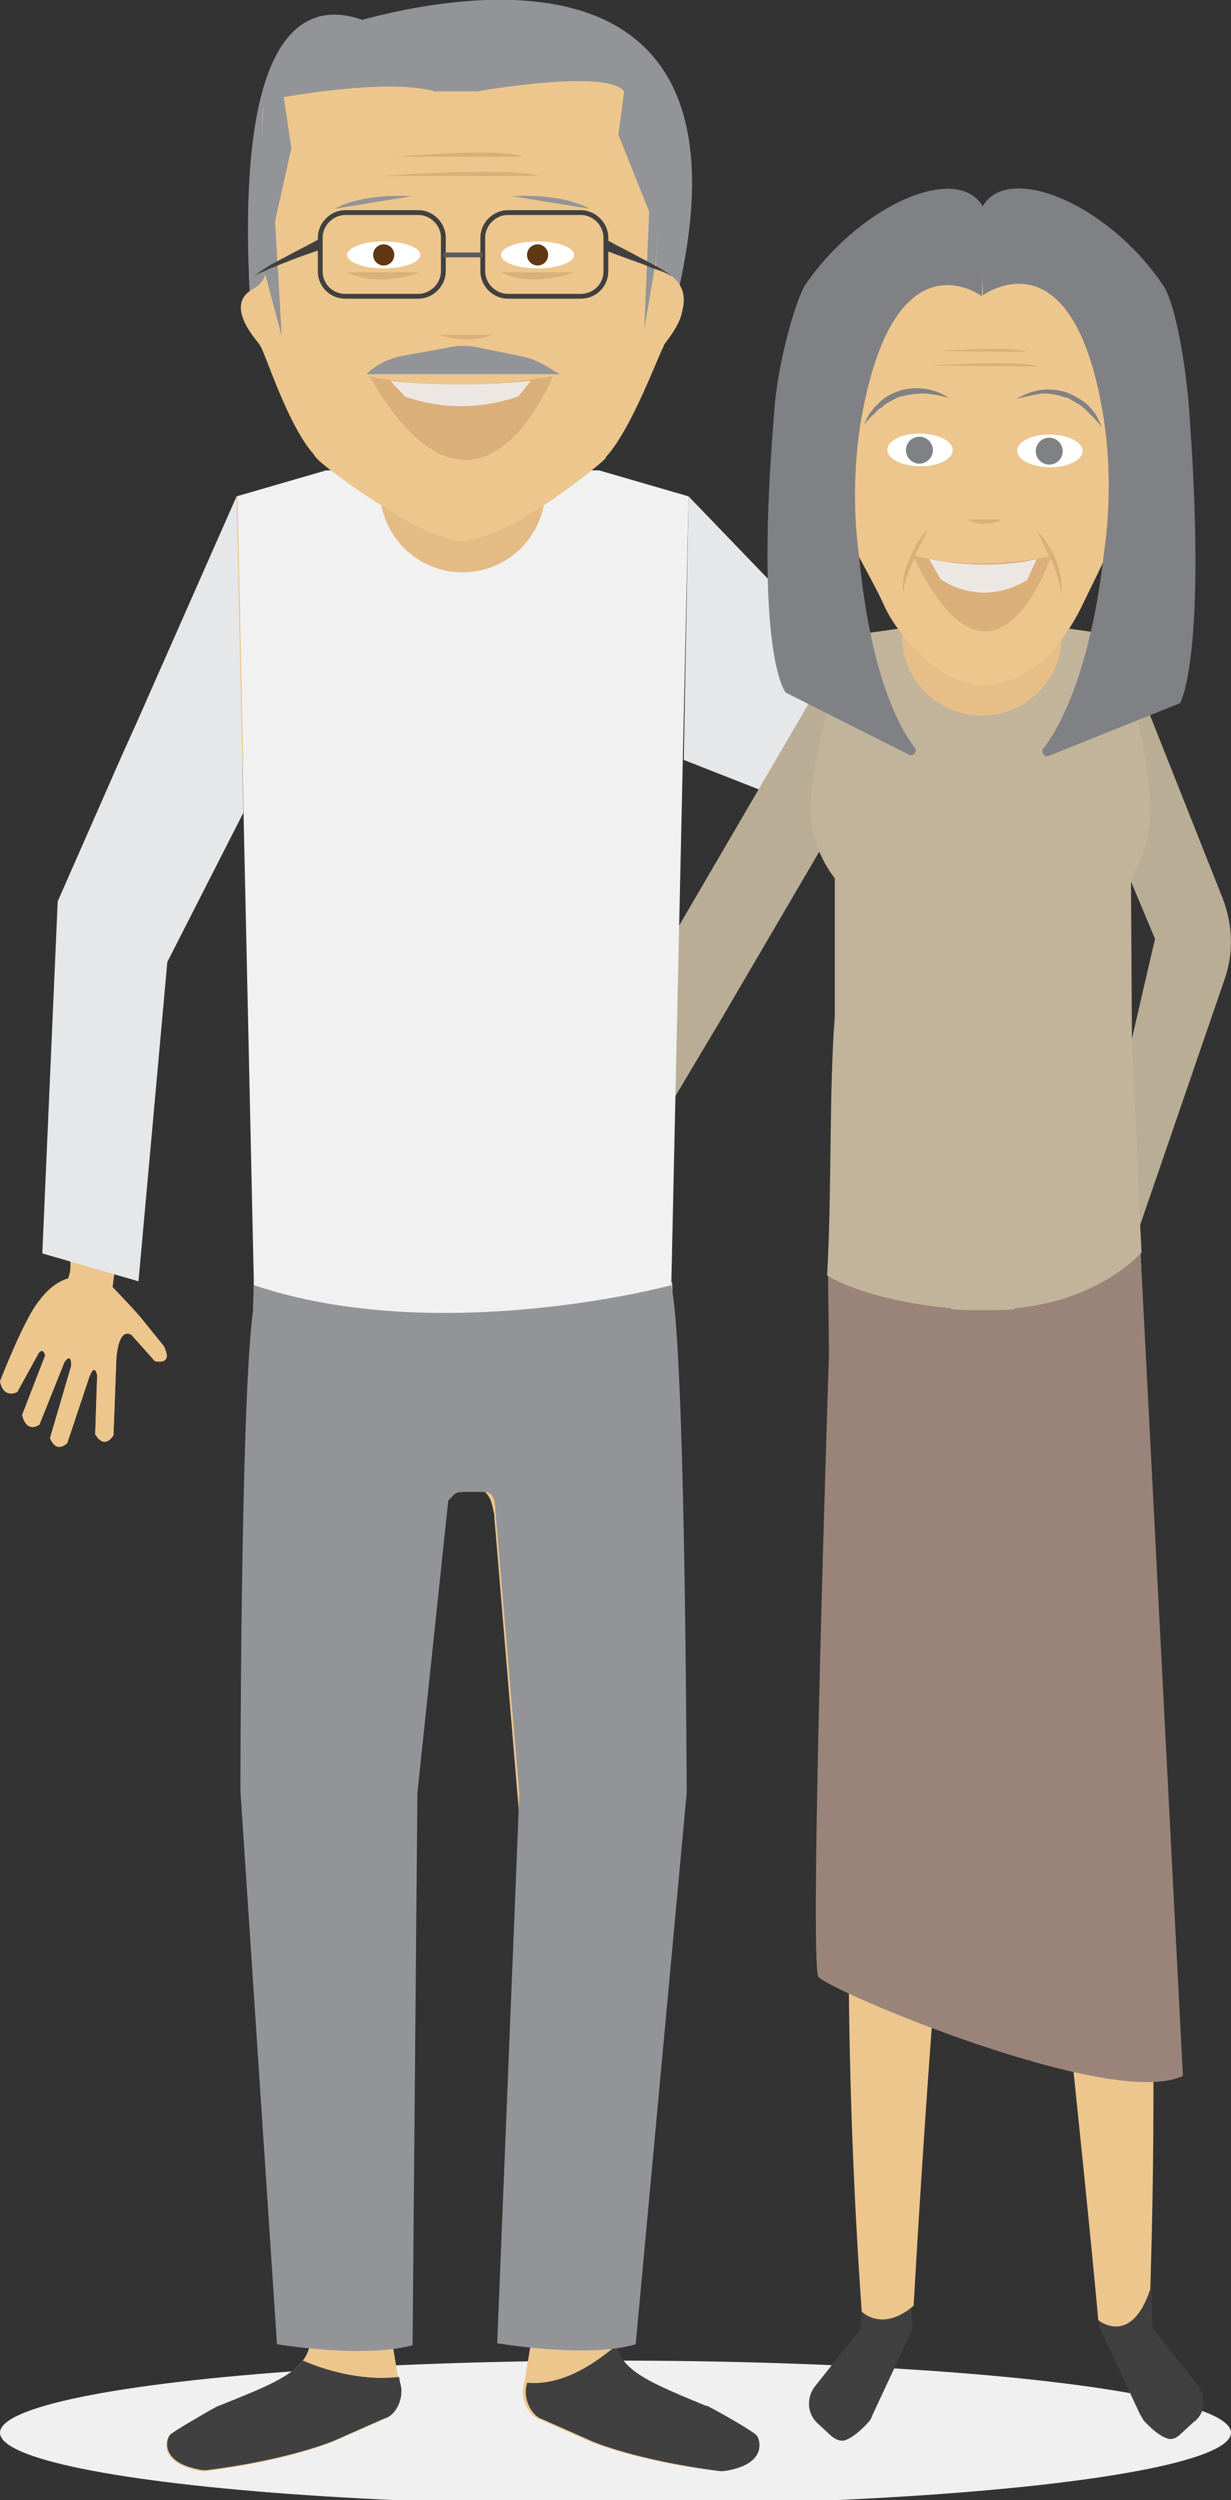 <?xml version="1.0" encoding="utf-8"?>
<!-- Generator: Adobe Illustrator 22.0.1, SVG Export Plug-In . SVG Version: 6.00 Build 0)  -->
<svg version="1.1" id="Layer_1" xmlns="http://www.w3.org/2000/svg" xmlns:xlink="http://www.w3.org/1999/xlink" x="0px" y="0px"
	 width="128px" height="259.9px" viewBox="0 0 128 259.9" style="enable-background:new 0 0 128 259.9;" xml:space="preserve">
<rect x="0" y="0" width="128" height="259.9" fill="#333333" stroke="none"/>
<style type="text/css">
	.st0{fill:#F0F0F0;}
	.st1{fill:#EDC68D;}
	.st2{fill:#404041;}
	.st3{fill:#929497;}
	.st4{fill:#9A8479;}
	.st5{fill:#E6E7E8;}
	.st6{fill:#B9AD95;}
	.st7{fill:#AC2625;}
	.st8{fill:#C1B49A;}
	.st9{fill:#E05D39;}
	.st10{fill:#E4BB83;}
	.st11{fill:#F1F1F2;}
	.st12{fill:#E4BB84;}
	.st13{fill:#DBAF79;}
	.st14{fill:#EDE7E4;}
	.st15{fill:#FFFFFF;}
	.st16{fill:#603813;}
	.st17{fill:none;stroke:#404041;stroke-width:0.5;stroke-miterlimit:10;}
	.st18{fill:none;stroke:#58595B;stroke-width:0.5;stroke-miterlimit:10;}
	.st19{fill:#E7BE88;}
	.st20{fill:#808184;}
</style>
<ellipse class="st0" cx="64" cy="252.9" rx="64" ry="7.5"/>
<g>
	<path class="st1" d="M78.7,253.2c-0.3-0.4-3.8-2.4-4.8-2.9c-0.2-0.1-0.3-0.2-0.5-0.2c-7.9-3.2-10.3-4.3-9.2-9.7
		c1.1-6.5,4.4-27.3,4.2-49.2c-0.3-27.1,1.8-51.6,1.7-52.8c0-0.2,0-0.3-0.1-0.5l-0.1-4.6H26.4l-0.1,4.6c0,0.2-0.1,0.3-0.1,0.5
		c0,1.2,2,25.6,1.7,52.8c-0.2,21.9,3.1,42.7,4.2,49.2l0,0c1.1,5.4-1.3,6.5-9.2,9.7c-0.2,0.1-0.3,0.1-0.5,0.2
		c-0.9,0.5-4.4,2.5-4.8,2.9c-0.4,0.4-1.1,2.8,2.9,3.6c0.4,0.1,0.8,0.1,0.8,0.1c8.8-1.1,13.4-3.1,13.4-3.1l5.2-2.3
		c1.2-0.3,2.1-2.2,1.6-3.7l-1.1-6.6l1.2-47.5l3-36c0-0.2,0-0.4,0.1-0.6c0.1-0.2,0.1-0.5,0.2-0.9c0.3-0.9,1-1.6,1.9-1.6h2.4
		c0.8,0,1.6,0.6,1.9,1.6c0.1,0.4,0.2,0.7,0.2,0.9c0.1,0.2,0.1,0.4,0.1,0.6l3,36l1.2,47.5l-1.1,6.6c-0.5,1.5,0.5,3.4,1.6,3.7l5.2,2.3
		c0,0,4.6,2,13.4,3.1c0,0,0.3,0,0.8-0.1C79.8,256,79,253.6,78.7,253.2z"/>
	<path class="st2" d="M41.5,247.1c-3.3,0.4-7-0.4-10-1.7c-1.3,1.7-4,2.8-8.5,4.6c-0.2,0.1-0.3,0.1-0.5,0.2c-0.9,0.5-4.4,2.5-4.8,2.9
		c-0.4,0.4-1.1,2.8,2.9,3.6c0.4,0.1,0.8,0.1,0.8,0.1c8.8-1.1,13.4-3.1,13.4-3.1l5.2-2.3c1.2-0.3,2.1-2.2,1.6-3.7L41.5,247.1z"/>
	<path class="st2" d="M78.7,253.2c-0.3-0.4-3.8-2.4-4.8-2.9c-0.2-0.1-0.3-0.2-0.5-0.2c-5.8-2.4-8.7-3.6-9.3-6.3
		c-2.8,2.4-6,4.2-9.3,3.9l0,0.1c-0.5,1.5,0.5,3.4,1.6,3.7l5.2,2.3c0,0,4.6,2,13.4,3.1c0,0,0.3,0,0.8-0.1
		C79.8,256,79,253.6,78.7,253.2z"/>
	<path class="st3" d="M70,134.8l-0.4-2.2L27.1,132l-0.7,1.2c0,0-0.1,3-0.1,3.1c-1.3,9.9-1.3,49.9-1.3,49.9l3.8,57.5
		c0,0,9,1.5,14.1,0.1l0.5-57.4l3.2-30.3c0-0.1,0-0.1,0.1-0.2c0.1-0.1,0.1-0.1,0.2-0.2c0.3-0.3,0.4-0.6,1.3-0.6h2.2
		c0.9,0,1.1,1,1.1,1.8l2.5,29.6l-2.3,57.1c0,0,9.5,1.6,14.4,0.1l5.3-57.3C71.4,186.6,71.3,144.6,70,134.8z"/>
	<g>
		<g>
			<path class="st2" d="M89.6,236.9l-0.1,5.2l-4.7,5.9c-1,1.2-0.9,3,0.3,4l1.3,1.2c0.8,0.7,1.4,0.5,1.4,0.5c1.1-0.3,2.5-1.9,2.5-1.9
				c0.2-0.2,0.3-0.4,0.4-0.7l4.2-9c0,0-0.4-2.5,0.2-8L89.6,236.9z"/>
			<path class="st2" d="M124.5,247.9l-4.7-5.9l-0.1-6l-5.4-2.3v8.2l4.2,9c0.1,0.2,0.3,0.5,0.4,0.7c0,0,1.4,1.6,2.5,1.9
				c0,0,0.6,0.3,1.4-0.5l1.3-1.2C125.3,251,125.5,249.2,124.5,247.9z"/>
		</g>
	</g>
	<path class="st1" d="M86.4,127.5c0,0-1,26.7,2.3,53.4c0,0-1.5,25.4,0.9,59.4c0,0,2.1,2.2,5.4-0.6c0,0,2.5-45.3,4.9-58.9
		c0,0,0.6-15.5,2.3-29.5c0.1-1.1,1.7-1.1,1.8,0c0.9,9.9,3.2,25.8,4.3,32.7c0,0,4.4,40.6,5.9,57.2c0,0,3.4,2.8,5.4-3.2
		c0,0,1.3-35.3-1.2-53.2c0,0,1-47.3,0-57.4C118.5,127.5,102.3,136.2,86.4,127.5z"/>
	<path class="st4" d="M86.2,140.7c0,0-2.1,63.4-1.1,64.8s30.5,13.9,37.9,10.3l-4.4-85.5l-32.5,2.4L86.2,140.7z"/>
	<path class="st5" d="M71.6,51.6l17.9,18.6c0,0-8.8,9.4-10,12.1L71.1,79L71.6,51.6z"/>
	<polygon class="st6" points="88.2,66.1 68,100.7 55,123.6 61.2,129.1 75.2,105.6 87.2,85.1 	"/>
	<path class="st6" d="M116.3,66.1l10.8,27.2c1.1,2.8,1.2,5.8,0.2,8.6l-8.8,25.6l-0.9-19.1l2.5-10.8l-2.6-6.2L116.3,66.1z"/>
	<path class="st7" d="M119,231"/>
	<path class="st8" d="M117.7,108.4l-0.1-17.1h0c0.9-1.4,2.1-3.9,2-7.6c-0.2-5.8-3.2-17.6-3.2-17.6l-5.6-0.8H93.8l-5.6,0.8
		c0,0-3.6,11.4-3.9,17.2c-0.2,3.8,1.4,6.6,2.5,8l0,14.4c-0.6,7.6-0.3,18.5-0.8,26.9c0,0,4,2.6,12.9,3.4l0,0.1
		c1.2,0.1,2.2,0.1,3.3,0.1c1,0,2.1,0,3.3-0.1l0-0.1c8.9-0.8,13.2-5.8,13.2-5.8C118.3,122.7,118.1,115.3,117.7,108.4z"/>
	<path class="st9" d="M103.9,144.3"/>
	<path class="st10" d="M14.9,137.3c-0.5-0.7-3.2-3.5-3.2-3.5l0,0l0.1-0.8l4.8-34l8.7-19.9l-0.6-27.5L9.3,94.7
		c-0.3,0.9-0.4,1.8-0.5,2.7l-1.5,34.8l0,0l-0.2,0.7c-1.8,0.5-3,2.3-3,2.3c-1.5,1.7-4.1,8.4-4.1,8.4c0.4,1.9,1.8,1.1,1.8,1.1l2.2-4
		c0.5-0.7,0.7,0.2,0.7,0.2l-2.4,6.2c0.5,2,1.8,1,1.8,1l2.6-6.5c0.8-1.1,0.7,0.4,0.7,0.4l-2.2,7.5c0.7,1.7,1.8,0.5,1.8,0.5l2.3-6.9
		c0.6-1.5,0.8-0.1,0.8-0.1l-0.2,6.1c1,1.7,1.9,0.1,1.9,0.1l0.3-8c0.3-3.5,1.6-2.4,1.6-2.4l2.4,2.7c2.1,0.4,0.9-1.6,0.9-1.6
		L14.9,137.3z"/>
	<path class="st11" d="M26.4,133.6l-1.8-82l9.3-2.7h28.4l9.3,2.7l-1.8,82C69.9,133.6,45.7,140.1,26.4,133.6z"/>
	<path class="st9" d="M47.3,145"/>
	<path class="st1" d="M14.9,137.3c-0.5-0.7-3.2-3.5-3.2-3.5l0,0l0.1-0.8l4.8-34l8.7-19.9l-0.6-27.5L9.3,94.7
		c-0.3,0.9-0.4,1.8-0.5,2.7l-1.5,34.8l0,0l-0.2,0.7c-1.8,0.5-3,2.3-3,2.3c-1.5,1.7-4.1,8.4-4.1,8.4c0.4,1.9,1.8,1.1,1.8,1.1l2.2-4
		c0.5-0.7,0.7,0.2,0.7,0.2l-2.4,6.2c0.5,2,1.8,1,1.8,1l2.6-6.5c0.8-1.1,0.7,0.4,0.7,0.4l-2.2,7.5c0.7,1.7,1.8,0.5,1.8,0.5l2.3-6.9
		c0.6-1.5,0.8-0.1,0.8-0.1l-0.2,6.1c1,1.7,1.9,0.1,1.9,0.1l0.3-8c0.3-3.5,1.6-2.4,1.6-2.4l2.4,2.7c2.1,0.4,0.9-1.6,0.9-1.6
		L14.9,137.3z"/>
	<g>
		<circle class="st12" cx="48.1" cy="50.9" r="8.6"/>
		<path class="st3" d="M33.3,3.4c0,0,47.5-17.6,37.2,27"/>
		<path class="st3" d="M45.1,7.1c0,0-21.7-22.9-19.1,24.1"/>
		<path class="st1" d="M39.6,52.5c-2.6-1.6-6.3-4.3-6.8-5c-0.1-0.1-0.1-0.2-0.2-0.3C30,44.3,27.7,37.1,27.1,36
			c-0.1-0.1-0.1-0.2-0.2-0.3c-3-3.6-1.7-5-0.7-5.6c0.6-0.3,1-0.7,1.3-1.3l0.1-0.3c0.2-0.4,0.3-0.8,0.2-1.3c-0.2-2.3-0.7-9.9-0.5-15
			c0,0,0,0,0-0.1c-0.2-4.5,7.5-7.1,10.6-7.8c0.2,0,0.4-0.1,0.6-0.1h19c0.2,0,0.4,0,0.6,0.1c3.1,0.7,10.8,3.3,10.6,7.8c0,0,0,0,0,0.1
			c0.2,5.2-0.3,12.8-0.5,15c0,0.4,0,0.9,0.2,1.3l0.1,0.3c0.3,0.6,0.7,1,1.3,1.3c1,0.5,2.3,2-0.7,5.6C69.1,35.8,69,35.9,69,36
			c-0.6,1.1-3.3,8.5-5.9,11.4c-0.1,0.1-0.1,0.1-0.1,0.2C62.5,48.2,59,51,55.8,53c-2.3,1.5-4.4,2.6-7.1,3.2h0c-0.4,0.1-0.9,0.1-1.3,0
			c0,0,0,0,0,0C44.4,55.5,42.2,54.1,39.6,52.5z"/>
		<path class="st1" d="M68.9,36c0,0,5.5-6.2-0.9-8.2"/>
		<path class="st13" d="M38.4,39.1c0,0,7.7,2,19.1,0C57.5,39.1,49.7,58.7,38.4,39.1z"/>
		<path class="st14" d="M40.6,39.6l1.5,1.6c0,0,5.3,2.3,11.8,0l1.3-1.6C55.3,39.5,48.9,40.5,40.6,39.6z"/>
		<ellipse class="st15" cx="39.9" cy="26.5" rx="3.8" ry="1.4"/>
		<circle class="st16" cx="39.9" cy="26.5" r="1.1"/>
		<ellipse class="st15" cx="55.9" cy="26.5" rx="3.8" ry="1.4"/>
		<path class="st13" d="M45.7,34.8c0,0,2.8,1.1,5.5,0"/>
		<circle class="st16" cx="55.9" cy="26.5" r="1.1"/>
		<path class="st3" d="M29.3,35l-0.7-12l1.7-7.6l-0.8-5.3c0,0,10.8-2,15.7-0.6h4.4c0,0,13.5-2.4,15.3,0L64.3,14l3.2,8l-0.5,12.2
			l1.2-7.1l1.3-16.8l-3.2-5.9L55.1,0.8l-7.2,1.5L36.8,2.6l-6.9,1.5l-2.5,6.2l-0.5,13.5l0.6,4.4L29.3,35z"/>
		<path class="st3" d="M38.1,38.9L38.1,38.9c1-1,2.3-1.6,3.7-1.9l5-0.9c0.9-0.2,1.9-0.2,2.8,0l4.9,1c0.8,0.2,1.5,0.5,2.2,0.9
			l1.5,0.9"/>
		<path class="st3" d="M53.3,20.4c0,0,4.9-0.4,8,1.3"/>
		<path class="st3" d="M42.8,20.4c0,0-4.9-0.4-8,1.3"/>
		<path class="st13" d="M52.1,28.3c0,0,2.8,1.7,7.6,0"/>
		<path class="st13" d="M36.1,28.3c0,0,2.8,1.7,7.6,0"/>
		<path class="st17" d="M60.4,30.8h-7.6c-1.4,0-2.6-1.2-2.6-2.6v-3.5c0-1.4,1.2-2.6,2.6-2.6h7.6c1.4,0,2.6,1.2,2.6,2.6v3.5
			C63,29.7,61.8,30.8,60.4,30.8z"/>
		<g>
			<path class="st2" d="M63.2,25c1.1,0.6,2.3,1.2,3.4,1.8c0.6,0.3,1.1,0.6,1.7,0.9c0.5,0.3,1.1,0.6,1.6,1.1
				c-0.5-0.4-1.1-0.6-1.7-0.8c-0.6-0.2-1.2-0.5-1.8-0.7c-1.2-0.4-2.4-0.9-3.6-1.3L63.2,25z"/>
		</g>
		<path class="st17" d="M35.9,30.8h7.6c1.4,0,2.6-1.2,2.6-2.6v-3.5c0-1.4-1.2-2.6-2.6-2.6h-7.6c-1.4,0-2.6,1.2-2.6,2.6v3.5
			C33.3,29.7,34.5,30.8,35.9,30.8z"/>
		<g>
			<path class="st2" d="M33.5,25.9c-1.2,0.4-2.4,0.8-3.6,1.3c-0.6,0.2-1.2,0.5-1.8,0.7c-0.6,0.3-1.2,0.5-1.7,0.8
				c0.5-0.4,1-0.7,1.6-1.1c0.6-0.3,1.1-0.6,1.7-0.9c1.1-0.6,2.3-1.2,3.4-1.8L33.5,25.9z"/>
		</g>
		<line class="st18" x1="46.1" y1="26.5" x2="50.2" y2="26.5"/>
		<path class="st13" d="M39.5,18.3c0,0,13.8-1,16.5,0"/>
		<path class="st13" d="M41.1,16.3c0,0,11.1-1,13.3,0"/>
	</g>
	<g>
		<circle class="st19" cx="102.1" cy="66.1" r="8.3"/>
		<path class="st1" d="M117,55.4l-1.1-21.7C100.4,15,88,33.5,88,33.5l-0.8,21.7c0,0,0.8,0.1,1.1,0.6c0.8,1.9,2.7,5,3.7,7.3
			c1.5,3.2,5.9,8,9.9,8.1l0,0c5.6,0,8.9-4.8,10.5-8c1-2.1,2.4-4.8,3.2-6.8C116.2,55.6,117,55.4,117,55.4z M101.9,71.1"/>
		
			<ellipse transform="matrix(7.344257e-03 -1 1 7.344257e-03 61.466 155.627)" class="st15" cx="109.1" cy="46.9" rx="1.7" ry="3.4"/>
		<g>
			<g>
				<g>
					<path class="st20" d="M123.6,42c2,26.4-0.9,31.1-0.9,31.1l-13.7,5.5c-0.5,0.1-0.8-0.5-0.5-0.8c1.7-2.2,4.9-8,6.3-20.4
						c0.1-0.8,1.1-6.9-0.1-14.3c-3.2-19.3-12.5-12.4-12.5-12.4l-0.2-8.9c2.3-5.1,13-0.9,18.9,7.8C122.1,31.2,123.2,37.2,123.6,42z"
						/>
				</g>
			</g>
		</g>
		<g>
			<g>
				<g>
					<path class="st20" d="M80.6,41.7C78.3,68.1,81.7,72,81.7,72l12.9,6.5c0.5,0.1,0.8-0.5,0.5-0.8c-1.7-2.2-4.6-7.7-5.8-20.1
						c-0.1-0.8-1-6.9,0.3-14.3c3.5-19.3,12.5-12.5,12.5-12.5l0.3-8.9c-2.2-5.2-12.6-1-18.6,7.6C82.8,31,81.1,36.9,80.6,41.7z"/>
				</g>
			</g>
		</g>
		<path class="st13" d="M94.9,57.7c0,0,5.8,1.9,14.4,0.1C109.3,57.8,103.4,75.5,94.9,57.7z"/>
		<path class="st14" d="M96.6,58.1l1.2,2.1c0,0,4,3.1,9,0.1l1-2.2C107.7,58.2,102.8,59.4,96.6,58.1z"/>
		<circle class="st20" cx="109.1" cy="46.9" r="1.4"/>
		<path class="st13" d="M100.6,54c0,0,1.3,1,3.7,0"/>
		<path class="st20" d="M105.7,41.5c1.5-1,3.4-1.3,5.2-0.7c0.8,0.3,1.7,0.8,2.3,1.4c0.3,0.3,0.6,0.7,0.8,1c0.2,0.4,0.4,0.8,0.6,1.2
			c-0.3-0.3-0.6-0.7-0.9-1c-0.3-0.3-0.6-0.6-0.9-0.9c-0.2-0.1-0.3-0.3-0.5-0.4l-0.5-0.3c-0.2-0.1-0.4-0.2-0.5-0.3
			c-0.2-0.1-0.4-0.2-0.6-0.2c-0.8-0.3-1.6-0.4-2.4-0.4C107.4,41.1,106.6,41.2,105.7,41.5z"/>
		<path class="st20" d="M98.7,41.4c-0.8-0.3-1.7-0.4-2.5-0.5c-0.8,0-1.7,0.1-2.4,0.3c-0.2,0-0.4,0.1-0.6,0.2
			c-0.2,0.1-0.4,0.2-0.6,0.3l-0.5,0.3c-0.2,0.1-0.3,0.3-0.5,0.4c-0.4,0.2-0.6,0.6-0.9,0.8c-0.3,0.3-0.6,0.6-0.9,1
			c0.2-0.4,0.4-0.8,0.6-1.2c0.3-0.3,0.5-0.7,0.9-1c0.6-0.7,1.4-1.1,2.3-1.4C95.3,40.1,97.3,40.4,98.7,41.4z"/>
		
			<ellipse transform="matrix(7.344257e-03 -1 1 7.344257e-03 48.165 142.03)" class="st15" cx="95.6" cy="46.8" rx="1.7" ry="3.4"/>
		<circle class="st20" cx="95.6" cy="46.8" r="1.4"/>
		<path class="st13" d="M96.6,38c0,0,9.5-0.6,11.4,0.1"/>
		<path class="st13" d="M97.7,36.5c0,0,7.6-0.6,9.1,0.1"/>
		<g>
			<path class="st13" d="M96.5,55c-0.5,1.1-1.1,2.1-1.5,3.2c-0.5,1.1-0.9,2.2-1.1,3.4c-0.1-0.6,0-1.2,0.1-1.8
				c0.1-0.6,0.3-1.2,0.6-1.7C95,56.9,95.6,55.9,96.5,55z"/>
		</g>
		<g>
			<path class="st13" d="M107.8,55.1c0.8,0.9,1.5,1.9,2,3.1c0.2,0.6,0.4,1.2,0.5,1.8c0.1,0.6,0.1,1.2,0.1,1.8
				c-0.2-1.2-0.6-2.3-1-3.4C108.8,57.2,108.3,56.2,107.8,55.1z"/>
		</g>
	</g>
	<polygon class="st5" points="24.6,51.6 14.4,74.7 14.4,74.7 14.4,74.7 12.6,78.7 12.6,78.7 6,93.7 4.4,130.3 14.4,133.2 17.4,100 
		25.3,84.5 	"/>
</g>
</svg>
